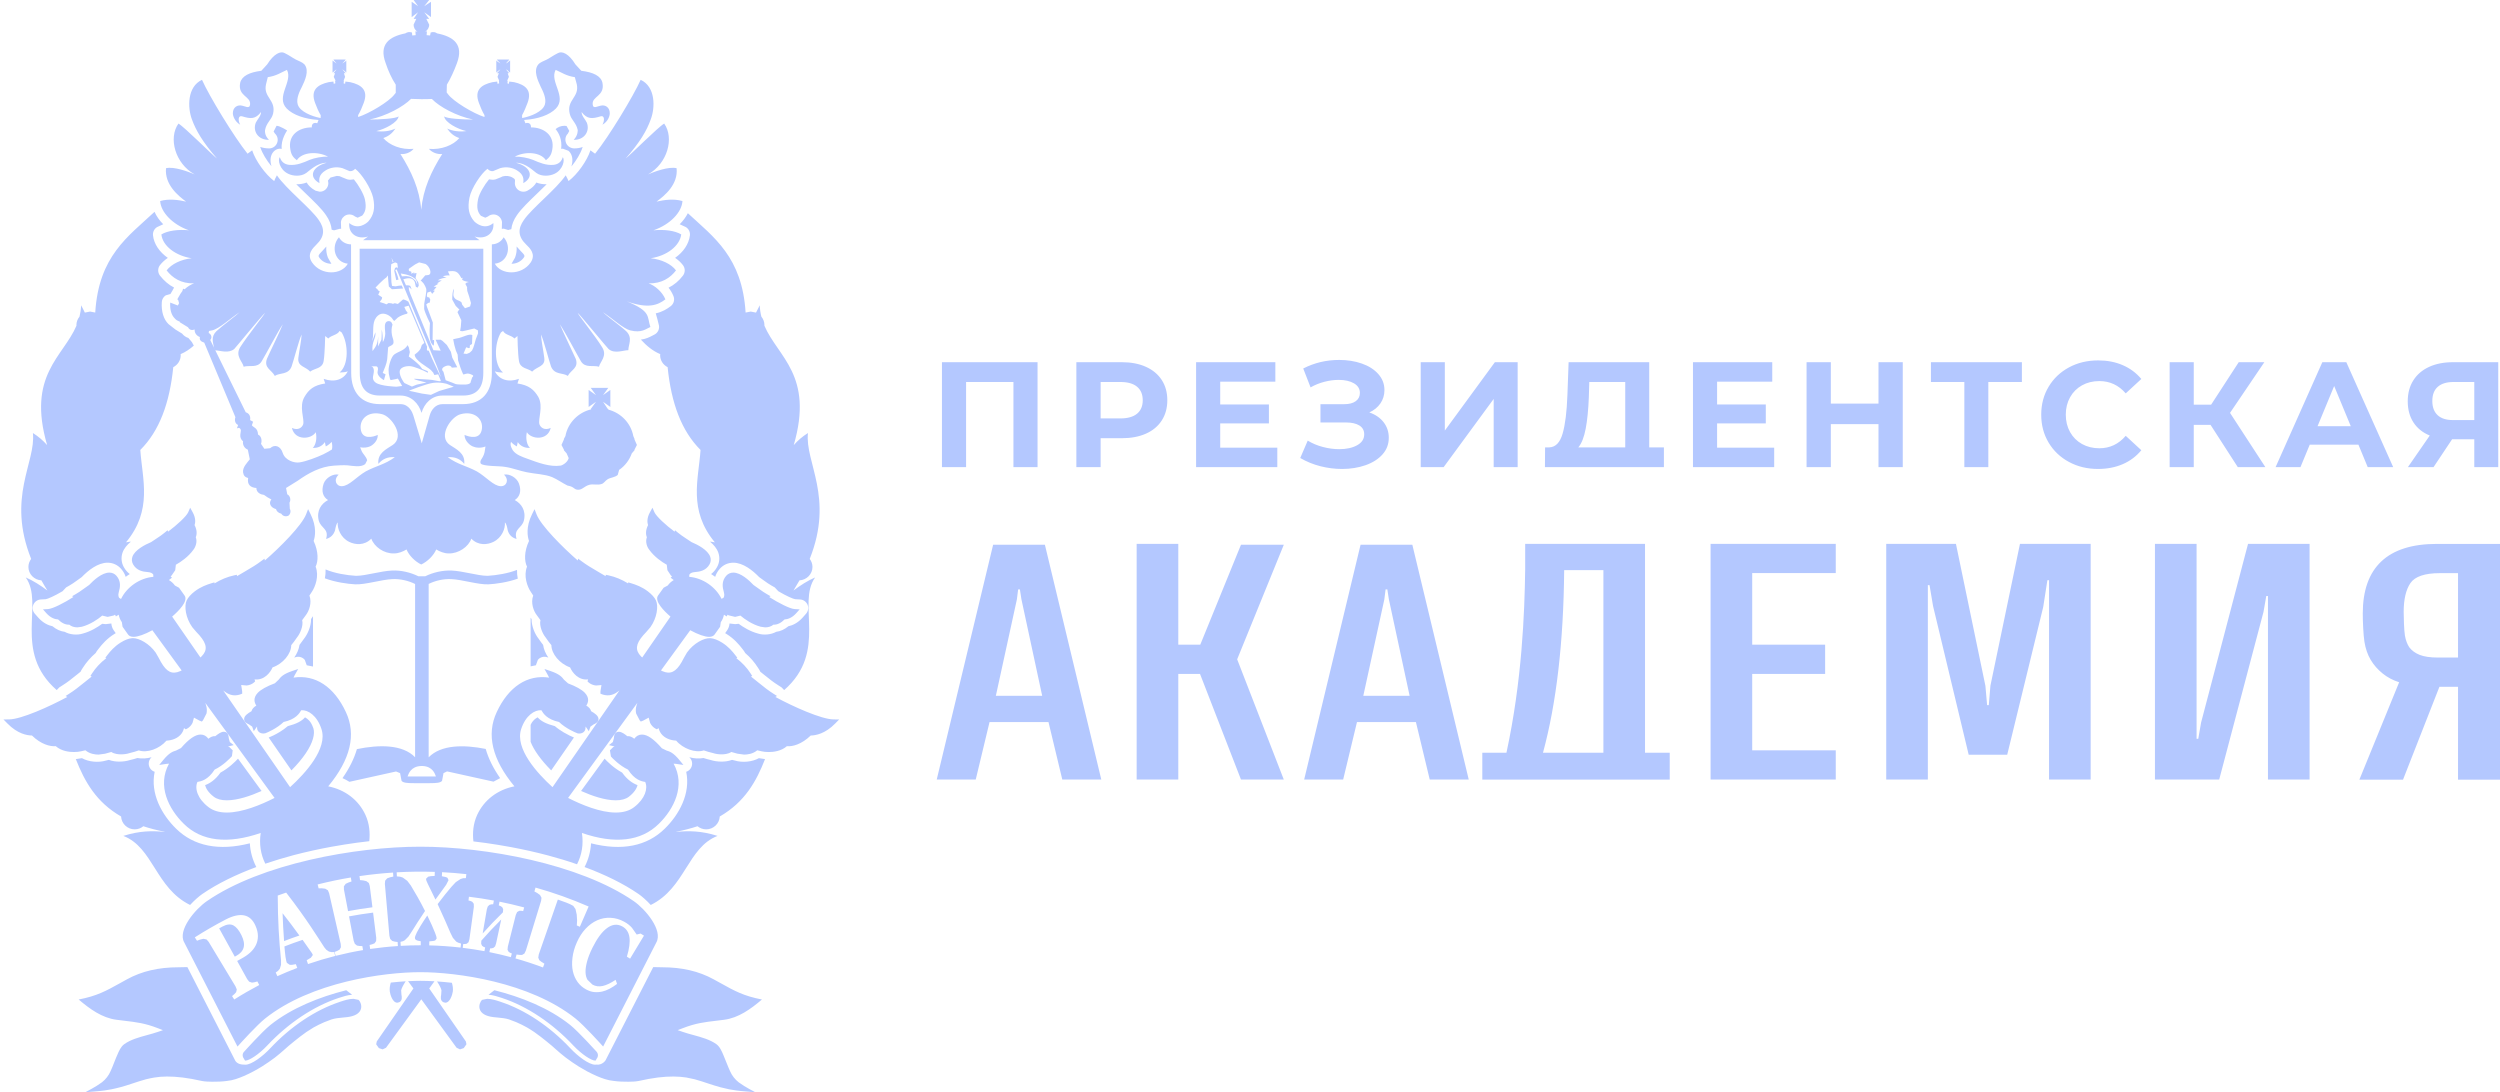 <svg width="206" height="90" viewBox="0 0 206 90" fill="none" xmlns="http://www.w3.org/2000/svg">
<path d="M202.541 47.227V54.182H200.875C200.25 54.182 199.747 54.108 199.378 53.961C199.015 53.816 198.727 53.606 198.524 53.336C198.356 53.087 198.233 52.759 198.166 52.372C198.094 51.958 198.063 50.877 198.063 50.419C198.063 49.385 198.25 48.588 198.619 48.047C198.99 47.503 199.807 47.227 201.049 47.227H202.541ZM200.793 44.818C196.744 44.818 194.692 46.747 194.692 50.554C194.692 51.172 194.739 52.324 194.828 52.877C194.919 53.447 195.094 53.951 195.347 54.376C195.597 54.797 195.932 55.176 196.341 55.505C196.728 55.816 197.182 56.055 197.69 56.217L194.413 64.242H198.01L201.008 56.592H202.541V64.242H206V44.818L200.793 44.818ZM105.787 44.884H102.258L98.903 53.12H97.091V44.812H93.66V64.236H97.091V55.531H98.881L102.257 64.236H105.785L101.942 54.327L105.787 44.884ZM185.239 44.812L181.371 59.532L181.137 60.878H180.998V44.812H177.568V64.236H182.861L182.914 64.036L186.513 50.419L186.741 49.111H186.88V64.236H190.31V44.812H185.239ZM140.952 44.812V64.236H151.267V61.826H144.382V55.531H150.391V53.12H144.382V47.221H151.267V44.812L140.952 44.812ZM132.12 46.978V62.024H127.142C128.249 57.958 128.836 52.898 128.888 46.978H132.12ZM135.55 62.024V44.812H125.675V46.897C125.625 50.56 125.411 56.112 124.131 62.024H122.142V64.237H137.585V62.024H135.55ZM166.445 44.812L164.015 56.48L164.011 56.496L164.01 56.512L163.877 58.103H163.737L163.6 56.535L163.599 56.52L163.596 56.504L161.213 45.026L161.169 44.812H155.425V64.236H158.855V48.217H158.994L159.283 49.935L162.22 62.19H165.394L168.362 50.014L168.704 47.81H168.841V64.236H172.271V44.812H166.445ZM114.068 49.397L114.172 48.569H114.317L114.44 49.369L116.153 57.335H112.335L114.068 49.397ZM116.425 45.09L116.376 44.884H112.111L107.463 64.236H110.677L110.726 64.03L111.814 59.501H116.672L117.761 64.03L117.81 64.236H121.024L116.425 45.09H116.425ZM83.79 49.397L83.895 48.569H84.04L84.163 49.369L85.876 57.335H82.058L83.79 49.397ZM86.148 45.09L86.099 44.884H81.834L81.785 45.09L77.186 64.236H80.4L81.537 59.501H86.396L87.533 64.236H90.747L86.148 45.09H86.148ZM85.494 29.845V38.494H83.507V31.476H79.605V38.494H77.617V29.845H85.494ZM93.693 34.089C94.006 33.83 94.162 33.461 94.162 32.983C94.162 32.497 94.006 32.125 93.693 31.865C93.38 31.605 92.923 31.476 92.323 31.476H90.692V34.478H92.323C92.923 34.478 93.38 34.348 93.693 34.089ZM94.428 30.228C94.991 30.483 95.426 30.845 95.73 31.315C96.035 31.785 96.187 32.341 96.187 32.983C96.187 33.617 96.035 34.172 95.73 34.645C95.425 35.119 94.991 35.481 94.428 35.732C93.864 35.983 93.199 36.109 92.434 36.109H90.692V38.494H88.692V29.845H92.434C93.199 29.845 93.864 29.972 94.428 30.228ZM105.25 36.888V38.494H98.558V29.845H105.089V31.451H100.546V33.329H104.559V34.886H100.546V36.888L105.25 36.888ZM114.011 34.793C114.294 35.16 114.436 35.587 114.436 36.072C114.436 36.599 114.264 37.056 113.918 37.444C113.572 37.831 113.105 38.128 112.517 38.334C111.928 38.539 111.284 38.643 110.584 38.643C109.992 38.643 109.401 38.568 108.812 38.42C108.224 38.272 107.666 38.045 107.139 37.74L107.757 36.307C108.135 36.538 108.553 36.713 109.01 36.832C109.467 36.952 109.913 37.012 110.349 37.012C110.942 37.012 111.434 36.905 111.825 36.69C112.216 36.475 112.411 36.175 112.411 35.788C112.411 35.467 112.277 35.224 112.01 35.059C111.742 34.895 111.378 34.812 110.917 34.812H108.806V33.304H110.769C111.173 33.304 111.487 33.222 111.714 33.057C111.94 32.892 112.054 32.666 112.054 32.378C112.054 32.04 111.891 31.777 111.566 31.586C111.241 31.397 110.823 31.303 110.313 31.303C109.934 31.303 109.543 31.354 109.14 31.457C108.736 31.56 108.353 31.715 107.991 31.92L107.386 30.364C108.3 29.894 109.288 29.659 110.35 29.659C111.025 29.659 111.646 29.758 112.214 29.956C112.782 30.154 113.235 30.442 113.572 30.821C113.91 31.2 114.078 31.64 114.078 32.142C114.078 32.555 113.967 32.921 113.745 33.242C113.523 33.564 113.218 33.811 112.831 33.984C113.334 34.157 113.726 34.427 114.011 34.793ZM117.066 29.845H119.054V35.479L123.178 29.845H125.055V38.494H123.079V32.872L118.955 38.494H117.066L117.066 29.845ZM130.661 35.325C130.53 36.021 130.328 36.534 130.056 36.863H133.92V31.476H130.957L130.92 32.736C130.879 33.766 130.793 34.629 130.661 35.325ZM137.106 36.863V38.494H127.303L127.315 36.863H127.661C128.179 36.846 128.546 36.468 128.76 35.726C128.974 34.985 129.105 33.926 129.155 32.55L129.253 29.845H135.896V36.863L137.106 36.863ZM146.193 36.888V38.494H139.501V29.845H146.033V31.451H141.489V33.329H145.502V34.886H141.489V36.888L146.193 36.888ZM156.788 29.845V38.494H154.788V34.948H150.861V38.494H148.861V29.845H150.861V33.255H154.788V29.845H156.788ZM166.604 31.476H163.838V38.494H161.862V31.476H159.109V29.845H166.604V31.476ZM170.487 38.067C169.775 37.685 169.215 37.154 168.808 36.474C168.4 35.794 168.197 35.026 168.197 34.17C168.197 33.313 168.4 32.545 168.808 31.865C169.215 31.185 169.775 30.654 170.487 30.271C171.199 29.888 172 29.697 172.889 29.697C173.638 29.697 174.315 29.828 174.92 30.092C175.525 30.355 176.033 30.734 176.445 31.228L175.16 32.414C174.576 31.739 173.852 31.401 172.987 31.401C172.452 31.401 171.975 31.519 171.555 31.753C171.135 31.988 170.808 32.316 170.574 32.736C170.339 33.157 170.221 33.633 170.221 34.17C170.221 34.705 170.339 35.183 170.574 35.603C170.808 36.023 171.135 36.35 171.555 36.585C171.975 36.82 172.452 36.937 172.987 36.937C173.851 36.937 174.576 36.595 175.16 35.912L176.445 37.098C176.033 37.601 175.523 37.983 174.914 38.247C174.304 38.51 173.625 38.642 172.876 38.642C171.996 38.642 171.199 38.451 170.487 38.067ZM182.149 35.009H180.766V38.494H178.778V29.845H180.766V33.342H182.199L184.471 29.845H186.582L183.754 34.021L186.668 38.494H184.396L182.149 35.009ZM193.706 35.121L192.335 31.809L190.965 35.121H193.706ZM194.335 36.641H190.323L189.557 38.494H187.508L191.36 29.845H193.336L197.2 38.494H195.101L194.335 36.641ZM200.874 31.871C200.573 32.135 200.423 32.526 200.423 33.045C200.423 33.547 200.567 33.935 200.855 34.206C201.143 34.478 201.567 34.614 202.127 34.614H203.881V31.476H202.176C201.608 31.476 201.174 31.608 200.874 31.871ZM205.856 29.845V38.494H203.881V36.196H202.053L200.522 38.494H198.41L200.213 35.887C199.629 35.648 199.18 35.288 198.867 34.806C198.555 34.324 198.398 33.745 198.398 33.07C198.398 32.403 198.55 31.828 198.855 31.346C199.159 30.864 199.591 30.493 200.151 30.234C200.711 29.975 201.369 29.845 202.127 29.845H205.856ZM26.566 20.67C26.189 21.052 26.22 21.096 26.311 21.229C26.531 21.547 26.902 21.735 27.307 21.735L27.02 21.231C26.904 20.936 26.863 20.622 26.889 20.313L26.566 20.67ZM42.149 21.735C42.559 21.735 42.936 21.545 43.159 21.227C43.243 21.1 43.278 21.048 42.908 20.685L42.568 20.31C42.594 20.62 42.553 20.934 42.439 21.229L42.149 21.735ZM56.509 18.709C56.751 18.853 56.884 19.128 56.847 19.405C56.756 20.123 56.304 20.773 55.629 21.246C55.888 21.423 56.108 21.628 56.278 21.852C56.47 22.106 56.468 22.455 56.278 22.708C55.945 23.144 55.544 23.48 55.088 23.707C55.254 23.916 55.395 24.15 55.496 24.405C55.613 24.699 55.52 25.035 55.269 25.225C54.975 25.452 54.584 25.703 54.035 25.82L54.175 26.324L54.273 26.715C54.393 27.066 54.218 27.452 53.874 27.596L53.726 27.672C53.523 27.781 53.227 27.93 52.808 27.984C53.277 28.495 53.795 28.929 54.406 29.18L54.395 29.269C54.395 29.701 54.648 30.07 55.012 30.255C55.313 33.233 56.158 35.514 57.725 37.076C57.56 39.504 56.688 42.01 58.905 44.689L58.571 44.632L58.51 44.639C58.815 44.892 59.068 45.189 59.19 45.54C59.33 45.941 59.291 46.366 59.079 46.739C58.942 46.984 58.772 47.165 58.593 47.302L58.774 47.42L58.931 47.533C58.998 47.313 59.116 47.091 59.303 46.877C59.591 46.547 59.988 46.366 60.424 46.366C61.233 46.366 62.02 47.001 62.554 47.553L62.924 47.819C63.205 48.02 63.343 48.12 63.556 48.242L63.842 48.404L64.132 48.716C64.803 49.115 65.361 49.355 65.525 49.374L65.93 49.397C66.2 49.411 66.438 49.582 66.543 49.83C66.645 50.081 66.597 50.369 66.418 50.572L66.146 50.88C65.727 51.351 65.289 51.534 64.964 51.602C64.65 51.863 64.304 52.023 63.957 52.062C63.528 52.306 62.907 52.352 62.455 52.202C61.812 52.033 61.237 51.673 60.866 51.401L60.574 51.429L60.112 51.375C60.099 51.582 60.029 51.778 59.912 51.944L59.753 52.171L59.87 52.243C60.485 52.627 60.888 53.1 61.172 53.469L61.313 53.654L61.403 53.807C61.821 54.167 62.166 54.564 62.449 55.009L62.58 55.21L62.647 55.347L62.922 55.569C63.458 56.002 63.713 56.204 64.134 56.47L64.404 56.643L64.615 56.863C68.258 53.674 65.622 49.747 67.166 47.581C66.56 47.841 65.937 48.242 65.383 48.659C65.559 48.375 65.725 48.096 65.878 47.821C66.47 47.791 66.948 47.306 66.948 46.715C66.948 46.467 66.861 46.24 66.721 46.054C68.752 40.957 66.314 38.105 66.575 35.682C66.122 35.964 65.734 36.3 65.404 36.677C67.081 30.907 64.086 29.419 62.985 26.832L62.989 26.785C62.989 26.52 62.891 26.283 62.737 26.091C62.662 25.798 62.615 25.491 62.603 25.157C62.49 25.362 62.39 25.563 62.296 25.759L61.86 25.672L61.438 25.755C61.156 21.183 58.826 19.558 56.679 17.568C56.518 17.887 56.289 18.197 56.006 18.478L56.509 18.709L56.509 18.709ZM44.274 15.934C44.534 15.686 44.797 15.431 45.044 15.184C44.739 15.188 44.453 15.143 44.194 15.04C44.063 15.27 43.841 15.505 43.472 15.707C43.245 15.836 42.967 15.826 42.747 15.684C42.529 15.542 42.407 15.291 42.428 15.03C42.45 14.778 42.452 14.765 42.239 14.637C42.01 14.495 41.689 14.458 41.417 14.536L41.26 14.61L40.848 14.776L40.706 14.805L40.619 14.811H40.58L40.46 14.798L40.296 14.778C39.919 15.226 39.479 15.969 39.392 16.417C39.246 17.162 39.368 17.481 39.627 17.782L39.989 17.939L40.207 17.839C40.406 17.673 40.68 17.625 40.924 17.721C41.166 17.82 41.334 18.04 41.365 18.299L41.349 18.86L41.43 18.847L41.513 18.842L41.87 18.952L42.132 18.884C42.173 18.502 42.326 18.111 42.603 17.717C42.951 17.206 43.594 16.586 44.274 15.934ZM47.086 13.716C47.485 13.234 47.84 12.643 47.991 12.172L48.015 12.111C47.801 12.189 47.568 12.229 47.322 12.229C47.036 12.229 46.757 12.056 46.648 11.792C46.539 11.526 46.581 11.221 46.785 11.02L46.908 10.789L46.683 10.381L46.511 10.365C46.229 10.365 45.974 10.47 45.779 10.64L45.794 10.656C46.053 10.97 46.33 11.498 46.24 12.265L46.38 12.252L46.842 12.425C47.099 12.647 47.208 13.003 47.15 13.428L47.086 13.716ZM62.538 62.471C61.985 62.783 61.178 62.858 60.557 62.67L60.319 62.613C60.014 62.729 59.696 62.757 59.452 62.757C59.144 62.757 58.829 62.711 58.576 62.629C58.344 62.574 58.146 62.52 57.965 62.46C57.606 62.53 57.196 62.506 56.797 62.395C56.941 62.524 57.032 62.711 57.032 62.921C57.032 63.237 56.828 63.505 56.544 63.595C56.919 65.386 55.958 67.133 54.772 68.287C53.316 69.72 51.247 70.139 48.702 69.489C48.662 70.169 48.486 70.828 48.174 71.432L48.166 71.443C49.82 72.058 51.35 72.793 52.616 73.666C52.88 73.847 53.253 74.168 53.623 74.569C56.47 73.173 56.658 69.827 59.127 68.878C57.789 68.455 56.754 68.448 55.722 68.549L55.729 68.536C56.367 68.411 56.947 68.256 57.475 68.082C57.671 68.239 57.915 68.339 58.188 68.339C58.789 68.339 59.28 67.866 59.308 67.279C61.379 66.088 62.321 64.38 63.04 62.55L62.567 62.478L62.538 62.471ZM28.532 17.721C28.777 17.627 29.051 17.671 29.25 17.839L29.472 17.939L29.847 17.763C30.088 17.484 30.22 17.152 30.067 16.425C29.962 15.959 29.526 15.221 29.158 14.778L28.877 14.811L28.787 14.807L28.75 14.805L28.607 14.776L28.203 14.613L27.981 14.517L27.75 14.495L27.229 14.632L27.024 14.878L27.056 15.09C27.056 15.483 26.741 15.804 26.344 15.797L26 15.712C25.625 15.507 25.4 15.27 25.269 15.038C25.008 15.143 24.715 15.188 24.413 15.184C24.659 15.431 24.923 15.684 25.182 15.934C25.862 16.586 26.505 17.204 26.86 17.725C27.146 18.131 27.296 18.535 27.329 18.927L27.525 18.98L28.024 18.847L28.109 18.86L28.092 18.301C28.12 18.042 28.291 17.82 28.532 17.721ZM23.216 12.265C23.122 11.5 23.66 10.752 23.66 10.752C23.66 10.752 23.07 10.368 22.786 10.365V10.368L22.547 10.841L22.656 11.005C22.867 11.199 22.939 11.502 22.837 11.77C22.736 12.041 22.482 12.222 22.194 12.229H22.191C21.917 12.229 21.664 12.187 21.439 12.106L21.464 12.172C21.61 12.626 21.967 13.215 22.366 13.696L22.307 13.424C22.248 13.003 22.357 12.647 22.617 12.423C22.782 12.281 23.002 12.222 23.216 12.265ZM2.567 46.054C2.428 46.24 2.341 46.467 2.341 46.715C2.341 47.306 2.818 47.791 3.411 47.821C3.561 48.096 3.729 48.375 3.906 48.659C3.352 48.242 2.726 47.841 2.121 47.581C3.666 49.747 1.031 53.674 4.673 56.863L4.884 56.643L5.155 56.47C5.575 56.204 5.83 56.002 6.364 55.57L6.641 55.347L6.709 55.21L6.837 55.009C7.123 54.564 7.467 54.167 7.886 53.807L7.975 53.654L8.117 53.469C8.398 53.1 8.801 52.627 9.418 52.243L9.536 52.171L9.375 51.944C9.257 51.778 9.189 51.582 9.174 51.375L8.714 51.429L8.422 51.401C8.051 51.673 7.474 52.033 6.833 52.202C6.382 52.352 5.758 52.306 5.331 52.062C4.985 52.023 4.636 51.863 4.324 51.602C3.999 51.534 3.559 51.351 3.143 50.88L2.87 50.572C2.689 50.369 2.641 50.081 2.746 49.83C2.848 49.582 3.088 49.411 3.358 49.397L3.764 49.375C3.927 49.355 4.483 49.115 5.155 48.716L5.447 48.404L5.73 48.242C5.946 48.12 6.081 48.02 6.364 47.819L6.735 47.553C7.269 47.001 8.056 46.366 8.865 46.366C9.298 46.366 9.695 46.548 9.983 46.877C10.17 47.091 10.288 47.313 10.357 47.533L10.512 47.42L10.693 47.302C10.514 47.165 10.345 46.984 10.207 46.74C9.998 46.366 9.959 45.941 10.096 45.54C10.218 45.189 10.473 44.892 10.778 44.639L10.715 44.632L10.381 44.689C12.598 42.01 11.726 39.504 11.561 37.076C13.128 35.514 13.976 33.233 14.277 30.255C14.638 30.07 14.891 29.701 14.891 29.269L14.883 29.18C15.279 29.016 15.637 28.77 15.97 28.48L15.815 28.192L15.523 27.849C15.318 27.786 15.137 27.659 15.002 27.487L14.457 27.153L14.337 27.06L13.884 26.706C13.488 26.322 13.28 25.677 13.333 24.887C13.348 24.662 13.468 24.457 13.657 24.337L14.043 24.226L14.231 23.907L14.342 23.694C13.906 23.471 13.52 23.142 13.184 22.714C12.986 22.459 12.984 22.101 13.182 21.846C13.357 21.623 13.575 21.423 13.828 21.25C13.139 20.766 12.681 20.105 12.607 19.39C12.579 19.115 12.711 18.849 12.949 18.709L13.45 18.478C13.134 18.163 12.895 17.815 12.733 17.455C10.551 19.497 8.136 21.093 7.848 25.755L7.426 25.672L6.99 25.759C6.896 25.563 6.798 25.362 6.684 25.157C6.671 25.491 6.623 25.799 6.552 26.091C6.395 26.283 6.296 26.521 6.296 26.785L6.303 26.832C5.2 29.419 2.207 30.907 3.884 36.677C3.552 36.3 3.164 35.964 2.711 35.682C2.972 38.105 0.535 40.957 2.567 46.054H2.567ZM9.978 67.279C10.007 67.866 10.497 68.339 11.099 68.339C11.371 68.339 11.618 68.239 11.811 68.082C12.341 68.256 12.919 68.411 13.56 68.535L13.564 68.549C12.535 68.448 11.498 68.454 10.162 68.878C12.629 69.827 12.816 73.173 15.663 74.569C16.034 74.168 16.409 73.847 16.67 73.666C17.939 72.793 19.469 72.058 21.123 71.443L21.115 71.432C20.803 70.828 20.624 70.169 20.587 69.489C18.041 70.139 15.973 69.72 14.515 68.287C13.331 67.133 12.367 65.385 12.745 63.595C12.461 63.505 12.254 63.237 12.254 62.921C12.254 62.711 12.345 62.524 12.492 62.395C12.093 62.506 11.681 62.53 11.321 62.46C11.143 62.52 10.942 62.574 10.713 62.628C10.458 62.711 10.142 62.757 9.835 62.757C9.593 62.757 9.274 62.729 8.967 62.613L8.732 62.67C8.108 62.858 7.302 62.783 6.75 62.471L6.72 62.478L6.247 62.55C6.968 64.38 7.908 66.088 9.978 67.279ZM17.2 27.393L17.221 27.271L17.483 27.223C18.063 27.09 18.965 26.248 19.744 25.724C19.471 26.003 18.335 26.822 17.828 27.295C17.361 27.758 17.557 28.22 17.631 28.634L17.743 28.865C18.174 28.89 18.817 29.147 19.299 28.759C19.447 28.61 21.557 26.03 21.843 25.775C21.732 26.003 20.398 27.659 19.792 28.61C19.349 29.33 20.003 29.806 20.077 30.218C20.559 30.072 21.213 30.351 21.557 29.779C21.893 29.234 22.917 27.271 23.301 26.724C23.151 27.149 22.065 29.378 21.991 29.574C21.732 30.329 22.385 30.473 22.645 30.975C23.042 30.694 23.756 30.914 24.029 30.194C24.201 29.707 24.633 28.012 24.855 27.563C24.831 28.063 24.683 28.733 24.585 29.474C24.485 30.218 25.189 30.194 25.559 30.621C25.919 30.329 26.573 30.403 26.671 29.731C26.769 29.131 26.795 27.688 26.795 27.688L27.052 27.893C27.301 27.613 27.807 27.613 27.979 27.271L28.153 27.393C28.709 28.307 28.757 30.072 27.979 30.694C28.203 30.694 28.486 30.669 28.659 30.595C28.312 31.289 27.547 31.535 26.671 31.217L26.795 31.599C25.845 31.74 25.437 32.107 25.09 32.702C24.609 33.508 25.114 34.544 24.979 34.971C24.881 35.237 24.559 35.495 24.053 35.261C24.301 36.334 25.66 36.212 26.017 35.614C26.141 36.114 26.017 36.688 25.768 36.906C26.191 36.932 26.547 36.76 26.769 36.43L26.845 36.786C27.078 36.663 27.227 36.528 27.325 36.406C27.362 36.528 27.412 36.806 27.351 37.037C27.17 37.161 26.965 37.266 26.647 37.431C26.141 37.673 25.215 38.027 24.683 38.101C24.252 38.173 23.497 37.931 23.301 37.333C23.129 36.76 22.645 36.576 22.261 36.932L21.782 36.98L21.509 36.576C21.607 36.286 21.533 35.931 21.263 35.808C21.239 35.237 20.879 35.237 20.755 35.043L20.855 34.75L20.607 34.615C20.657 34.373 20.583 34.07 20.249 33.972L17.322 28.012C17.509 27.818 17.409 27.537 17.2 27.443V27.393L17.2 27.393ZM13.198 16.565C13.248 17.479 14.211 18.5 15.569 18.977C14.704 18.89 13.828 18.999 13.298 19.316C13.396 20.267 14.482 21.083 15.792 21.279C14.913 21.377 14.135 21.754 13.73 22.28C14.211 22.898 14.913 23.375 15.99 23.351C15.742 23.434 15.458 23.604 15.212 23.835L15.09 23.788L15.038 23.934V23.968L14.865 24.215L14.606 24.666L14.68 24.714V24.71L14.754 24.981L14.656 25.174L14.026 24.933C13.989 25.495 14.116 25.963 14.41 26.248C14.63 26.506 14.889 26.468 14.815 26.551L15.495 26.968C15.617 27.223 15.866 27.223 16.038 27.149V27.197C16.038 27.465 16.225 27.688 16.472 27.768C16.422 27.991 16.52 28.137 16.829 28.233L19.397 34.374C19.299 34.663 19.397 34.921 19.619 35.017L19.521 35.309C19.619 35.238 19.767 35.213 19.842 35.421C19.892 35.567 19.619 36.042 20.027 36.358C19.979 36.638 20.127 36.932 20.421 37.054L20.583 37.846C20.397 38.101 19.979 38.492 20.027 38.915C20.077 39.22 20.199 39.318 20.447 39.39C20.349 39.943 20.657 40.182 21.125 40.209C21.125 40.61 21.509 40.756 21.755 40.78C21.991 40.95 22.089 41.022 22.361 41.155C22.113 41.45 22.287 41.827 22.743 41.949C22.793 42.12 22.917 42.265 23.177 42.327C23.325 42.571 23.597 42.571 23.756 42.499C23.854 42.448 24.029 42.17 23.881 41.925L23.854 41.426C24.005 41.155 23.881 40.828 23.669 40.732L23.571 40.209C23.928 39.988 24.375 39.707 24.535 39.611C25.411 38.987 26.398 38.44 27.523 38.368C27.806 38.344 28.338 38.319 28.634 38.344C29.09 38.392 29.722 38.527 30.091 38.245L30.252 37.931C30.202 37.65 29.895 37.405 29.794 37.151L29.677 36.858C29.995 36.917 30.289 36.869 30.474 36.786C30.67 36.712 31.152 36.358 31.128 35.835C30.744 36.018 29.82 36.26 29.722 35.335C29.622 34.522 30.35 33.826 31.488 34.129C32.266 34.323 33.399 35.957 32.364 36.664C31.856 37.006 31.078 37.333 31.178 38.223C31.512 37.82 31.956 37.624 32.536 37.673C31.684 38.293 31.03 38.367 30.14 38.843C29.362 39.294 28.78 40.036 28.177 40.062C27.708 40.086 27.449 39.537 27.907 39.111C27.449 39.013 26.845 39.368 26.671 39.844C26.448 40.49 26.623 40.95 27.03 41.205C26.474 41.498 26.067 42.074 26.263 42.889C26.448 43.557 27.128 43.557 26.869 44.41C27.25 44.313 27.499 44.056 27.61 43.69C27.658 43.434 27.708 43.168 27.83 43.046C27.782 43.557 28.078 44.313 28.78 44.654C29.264 44.887 30.016 44.981 30.596 44.386C30.834 45.055 31.636 45.627 32.464 45.603C32.843 45.603 33.216 45.446 33.499 45.274C33.698 45.773 34.204 46.273 34.709 46.514C35.23 46.273 35.734 45.773 35.945 45.274C36.215 45.445 36.599 45.603 36.97 45.603C37.772 45.627 38.613 45.055 38.836 44.386C39.416 44.981 40.167 44.887 40.651 44.654C41.353 44.313 41.65 43.557 41.602 43.046C41.737 43.168 41.787 43.434 41.835 43.69C41.933 44.056 42.182 44.313 42.565 44.41C42.306 43.557 42.997 43.557 43.169 42.889C43.365 42.074 42.96 41.498 42.417 41.205C42.809 40.95 42.997 40.49 42.761 39.844C42.589 39.368 41.983 39.013 41.527 39.111C41.983 39.537 41.737 40.086 41.255 40.062C40.651 40.036 40.069 39.294 39.291 38.843C38.402 38.367 37.748 38.293 36.895 37.673C37.477 37.624 37.933 37.82 38.253 38.223C38.352 37.333 37.576 37.006 37.07 36.664C36.043 35.957 37.168 34.323 37.957 34.129C39.082 33.826 39.823 34.522 39.71 35.335C39.588 36.26 38.685 36.018 38.277 35.835C38.277 36.358 38.761 36.712 38.958 36.786C39.188 36.895 39.616 36.949 40.002 36.79L39.971 37.006C39.897 37.796 39.465 37.87 39.611 38.197C39.823 38.439 41.205 38.391 41.576 38.466C42.23 38.553 42.785 38.795 43.415 38.915C44.119 39.061 44.873 39.061 45.503 39.318C45.909 39.489 46.367 39.818 46.761 40.01C47.367 40.113 47.269 40.355 47.65 40.355C47.997 40.355 48.134 40.062 48.579 39.943C48.886 39.868 49.233 39.988 49.54 39.89C49.765 39.844 49.863 39.611 50.072 39.489C50.318 39.342 50.665 39.342 50.9 39.137L51.029 38.675L51.035 38.708C51.504 38.381 51.864 37.905 52.06 37.357L52.282 37.102V37.054L52.481 36.664L52.282 36.212V36.164L52.184 35.931C51.988 34.875 51.17 34.02 50.122 33.752V33.704H50.096L50.033 33.627L49.691 33.106L50.294 33.534V32.131L49.691 32.559L50.122 31.961H48.677L49.109 32.559L48.503 32.131V33.534L49.109 33.106L48.677 33.704L48.725 33.728C47.65 33.972 46.787 34.847 46.591 35.931L46.467 36.164V36.212L46.266 36.664L46.467 37.054V37.102L46.689 37.357L46.861 37.748C46.761 38.132 46.29 38.367 46.183 38.367C45.305 38.492 44.331 38.123 43.441 37.795C43.044 37.65 42.515 37.477 42.253 37.102C42.094 36.823 42.024 36.651 42.105 36.406C42.206 36.528 42.367 36.663 42.589 36.786L42.663 36.43C42.885 36.76 43.243 36.932 43.674 36.906C43.415 36.688 43.293 36.114 43.415 35.614C43.775 36.212 45.131 36.334 45.379 35.261C44.873 35.495 44.553 35.237 44.453 34.971C44.307 34.544 44.8 33.508 44.355 32.702C43.997 32.107 43.59 31.74 42.639 31.599L42.761 31.217C41.885 31.535 41.131 31.289 40.773 30.595C40.946 30.669 41.205 30.694 41.451 30.694C40.675 30.072 40.723 28.307 41.279 27.393L41.451 27.271C41.623 27.614 42.131 27.614 42.391 27.893L42.639 27.688C42.639 27.688 42.663 29.132 42.761 29.731C42.859 30.403 43.513 30.329 43.847 30.622C44.243 30.194 44.961 30.218 44.847 29.474C44.749 28.733 44.601 28.063 44.577 27.563C44.799 28.012 45.231 29.707 45.403 30.194C45.689 30.914 46.392 30.694 46.787 30.975C47.047 30.473 47.703 30.329 47.443 29.574C47.367 29.379 46.292 27.149 46.133 26.724C46.515 27.271 47.552 29.234 47.875 29.779C48.23 30.351 48.886 30.072 49.357 30.218C49.442 29.806 50.072 29.33 49.614 28.61C49.034 27.659 47.677 26.004 47.602 25.775C47.875 26.03 49.985 28.61 50.146 28.759C50.639 29.184 51.356 28.855 51.776 28.855C51.776 28.381 52.16 27.844 51.602 27.295C51.097 26.822 49.935 26.004 49.691 25.725C50.467 26.248 51.382 27.09 51.925 27.223C52.888 27.465 53.233 27.09 53.592 26.944C53.296 26.078 53.69 25.675 51.652 24.834C53.418 25.456 54.196 25.149 54.828 24.667C54.58 24.045 53.947 23.519 53.444 23.351C54.519 23.375 55.234 22.898 55.702 22.28C55.308 21.754 54.519 21.377 53.616 21.279C54.948 21.083 56.012 20.267 56.134 19.316C55.604 19 54.728 18.89 53.839 18.978C55.234 18.5 56.184 17.479 56.234 16.565C55.506 16.358 54.75 16.467 54.098 16.613C54.778 16.114 55.89 15.2 55.752 13.86C55.099 13.701 53.9 14.153 53.394 14.371C54.998 13.48 55.578 11.376 54.728 10.182C54.222 10.475 51.925 12.789 51.554 13.058C52.74 11.716 53.296 10.754 53.616 9.851C54 8.865 54.022 7.146 52.79 6.577C52.208 7.892 50.17 11.267 49.034 12.665L48.651 12.388C48.378 13.241 47.578 14.371 46.848 14.92C46.811 14.848 46.737 14.65 46.615 14.445C45.834 15.592 43.825 17.161 43.169 18.125C42.663 18.842 42.663 19.488 43.365 20.158C43.65 20.437 44.193 20.939 43.725 21.632C42.96 22.727 41.279 22.666 40.773 21.728C41.861 21.61 42.182 20.317 41.501 19.55C41.309 19.907 40.941 20.125 40.529 20.134V30.731C40.529 32.364 39.664 33.3 38.155 33.3H36.464C35.882 33.3 35.54 33.774 35.413 34.215L34.753 36.529L34.057 34.225C33.992 34.01 33.722 33.3 32.994 33.3H31.302C29.801 33.3 28.939 32.364 28.939 30.731L28.926 20.136C28.506 20.134 28.124 19.914 27.93 19.55C27.25 20.317 27.573 21.61 28.659 21.728C28.153 22.666 26.474 22.727 25.72 21.632C25.238 20.939 25.794 20.437 26.067 20.158C26.768 19.488 26.768 18.843 26.263 18.125C25.609 17.161 23.597 15.592 22.817 14.445C22.695 14.65 22.62 14.848 22.594 14.921C21.866 14.371 21.051 13.241 20.779 12.388L20.397 12.665C19.275 11.267 17.224 7.892 16.644 6.577C15.421 7.146 15.445 8.865 15.818 9.851C16.149 10.754 16.705 11.716 17.877 13.058C17.509 12.789 15.212 10.475 14.704 10.182C13.854 11.376 14.433 13.481 16.038 14.371C15.545 14.153 14.333 13.701 13.679 13.86C13.555 15.2 14.656 16.114 15.334 16.613C14.68 16.467 13.925 16.358 13.197 16.565L13.198 16.565ZM33.87 8.147C34.394 8.178 35.074 8.182 35.586 8.154C36.212 8.804 37.6 9.561 38.984 9.851C38.18 9.851 36.774 9.779 36.599 9.585C36.65 10.084 37.724 10.647 38.426 10.802C37.848 10.878 37.304 10.802 36.846 10.595C37.094 10.948 37.378 11.219 37.848 11.376C37.354 11.973 36.34 12.361 35.34 12.265C35.586 12.558 36.044 12.739 36.44 12.689C35.534 14.12 34.862 15.581 34.71 17.283C34.568 15.579 33.897 14.118 32.994 12.689C33.4 12.739 33.846 12.558 34.08 12.265C33.068 12.361 32.092 11.973 31.584 11.376C32.055 11.219 32.34 10.948 32.584 10.595C32.142 10.802 31.584 10.878 31.006 10.802C31.708 10.647 32.796 10.084 32.844 9.585C32.661 9.779 31.253 9.851 30.448 9.851C31.832 9.561 33.24 8.791 33.87 8.147ZM19.792 10.278C19.595 9.925 19.619 9.486 19.953 9.585C20.657 9.805 21.051 9.829 21.509 9.229C21.509 9.561 21.213 9.829 21.078 10.108C20.805 10.802 21.263 11.546 22.165 11.522C21.756 11.145 21.843 10.704 21.843 10.704C21.965 10.084 22.361 9.903 22.499 9.38C22.769 8.222 21.681 8.038 21.917 6.954L22.065 6.358C22.769 6.258 23.15 5.979 23.645 5.758C24.153 6.723 22.695 7.966 23.621 8.939C24.153 9.486 25.141 9.805 26.165 9.877L26.245 9.888L26.141 10.157C25.868 10.06 25.659 10.207 25.696 10.496C24.632 10.496 23.695 11.12 23.929 12.338C24.005 12.789 24.177 12.983 24.46 13.202C24.905 12.508 26.191 12.457 27.03 12.909C26.573 12.887 25.919 13.007 25.511 13.175C25.04 13.384 24.436 13.653 23.806 13.581C23.373 13.528 23.15 13.262 23.065 12.957C22.867 13.129 23.017 13.98 23.756 14.322C24.127 14.505 24.783 14.578 25.238 14.251C25.411 14.152 26.091 13.411 26.919 13.411C25.72 13.725 25.387 14.578 26.324 15.09C26.289 14.796 26.239 14.395 26.845 14.033C27.179 13.823 27.708 13.701 28.227 13.86L28.807 14.102C29.066 14.126 29.191 13.98 29.264 13.908C29.794 14.299 30.573 15.516 30.745 16.282C30.93 17.161 30.797 17.732 30.35 18.245C30.202 18.406 29.487 18.978 28.781 18.38C28.685 19.244 29.437 19.768 30.326 19.488L29.919 19.791H39.514L39.106 19.488C39.995 19.768 40.75 19.244 40.652 18.38C39.948 18.978 39.241 18.406 39.082 18.245C38.637 17.732 38.513 17.161 38.685 16.282C38.836 15.516 39.638 14.299 40.168 13.908C40.242 13.98 40.366 14.126 40.625 14.102L41.205 13.86C41.737 13.701 42.254 13.823 42.59 14.033C43.196 14.395 43.145 14.796 43.119 15.09C44.045 14.578 43.725 13.725 42.515 13.411C43.342 13.411 44.022 14.152 44.194 14.251C44.649 14.578 45.305 14.505 45.689 14.322C46.417 13.98 46.565 13.129 46.367 12.957C46.293 13.262 46.06 13.528 45.639 13.581C45.009 13.653 44.403 13.384 43.921 13.175C43.514 13.007 42.86 12.887 42.417 12.909C43.243 12.457 44.527 12.508 44.985 13.202C45.255 12.983 45.43 12.789 45.504 12.338C45.737 11.12 44.774 10.496 43.751 10.496C43.775 10.207 43.564 10.06 43.293 10.157L43.191 9.888L43.267 9.877C44.307 9.805 45.281 9.486 45.811 8.939C46.738 7.966 45.255 6.723 45.787 5.758C46.293 5.979 46.663 6.258 47.367 6.358L47.529 6.954C47.751 8.038 46.663 8.222 46.947 9.38C47.071 9.903 47.468 10.084 47.603 10.704C47.603 10.704 47.651 11.144 47.269 11.522C48.158 11.546 48.627 10.802 48.355 10.108C48.231 9.829 47.923 9.561 47.923 9.229C48.379 9.829 48.788 9.805 49.492 9.585C49.813 9.486 49.839 9.925 49.641 10.278C50.123 9.999 50.245 9.537 50.245 9.329C50.245 8.84 49.863 8.609 49.492 8.708C49.281 8.732 48.863 9.011 48.839 8.609C48.751 7.916 49.863 7.94 49.641 6.819C49.517 6.258 48.886 5.955 47.899 5.833L47.417 5.309C46.873 4.421 46.319 4.188 45.985 4.371C45.589 4.565 45.379 4.738 45.059 4.906C44.8 5.041 44.527 5.115 44.355 5.309C43.921 5.833 44.331 6.651 44.553 7.146C44.699 7.44 45.059 8.112 44.898 8.609C44.725 9.205 43.725 9.585 43.119 9.707L43.021 9.72V9.486C43.195 9.181 43.341 8.817 43.466 8.487C43.873 7.417 43.267 6.978 42.367 6.771L41.983 6.723H41.959L41.933 6.906L41.811 6.867L41.835 6.651H41.787L41.933 6.334L41.835 6.029H41.959L41.911 5.978L41.761 5.808L41.713 5.71L41.811 5.782L41.959 5.93L42.034 5.978V4.98L41.959 5.041L41.811 5.162L41.713 5.235L41.761 5.139L41.911 4.98L41.959 4.906H40.946L40.996 4.98L41.155 5.139L41.231 5.235L41.131 5.162L40.946 5.041L40.895 4.98V5.978L40.946 5.93L41.131 5.782L41.231 5.71L41.155 5.808L40.996 5.978L40.946 6.029H41.107L40.996 6.334L41.131 6.651H41.107L41.131 6.867L40.996 6.906L40.972 6.723H40.946L40.577 6.771C39.662 6.978 39.056 7.416 39.465 8.487C39.588 8.817 39.736 9.181 39.921 9.486V9.643C39.008 9.351 37.366 8.367 36.922 7.769L36.811 7.624H36.806L36.822 6.978C37.142 6.454 37.428 5.808 37.65 5.211C38.23 3.667 37.377 3.019 36.017 2.75C35.884 2.652 35.71 2.605 35.487 2.678L35.438 2.923L35.154 2.897L35.178 2.58L35.03 2.604C35.23 2.506 35.365 2.275 35.365 2.033L35.13 1.557H35.365L34.958 1.01L35.514 1.409V0.146L34.958 0.51L35.365 0H34.08L34.45 0.51L33.92 0.146V1.409L34.45 1.01L34.08 1.557H34.302L34.08 2.033C34.08 2.275 34.204 2.506 34.402 2.604L34.228 2.58L34.252 2.897L33.97 2.923L33.944 2.678C33.722 2.604 33.547 2.652 33.399 2.75C32.055 3.019 31.202 3.667 31.782 5.211C31.98 5.808 32.266 6.454 32.61 6.978V7.65L32.512 7.769C32.078 8.367 30.426 9.351 29.511 9.643V9.486C29.696 9.181 29.844 8.817 29.968 8.487C30.376 7.417 29.77 6.978 28.857 6.771L28.486 6.723H28.462L28.436 6.906L28.312 6.867L28.338 6.651H28.312L28.436 6.334L28.338 6.029H28.486L28.436 5.978L28.203 5.71L28.312 5.782L28.486 5.93L28.536 5.978V4.98L28.486 5.041L28.312 5.162L28.203 5.235L28.288 5.139L28.436 4.98L28.486 4.906H27.474L27.523 4.98L27.658 5.139L27.734 5.235L27.634 5.162L27.474 5.041L27.401 4.98V5.978L27.474 5.93L27.634 5.782L27.734 5.71L27.658 5.808L27.523 5.978L27.474 6.029H27.61L27.499 6.334L27.657 6.651H27.61L27.634 6.867L27.499 6.906L27.474 6.723H27.448L27.078 6.771C26.165 6.978 25.559 7.416 25.966 8.487C26.09 8.817 26.239 9.181 26.424 9.486V9.72L26.324 9.707C25.72 9.585 24.708 9.205 24.534 8.609C24.375 8.112 24.732 7.44 24.881 7.146C25.114 6.651 25.511 5.833 25.09 5.309C24.905 5.115 24.632 5.041 24.375 4.906C24.053 4.738 23.854 4.565 23.449 4.371C23.128 4.188 22.57 4.421 22.014 5.309L21.533 5.833C20.558 5.955 19.931 6.258 19.791 6.819C19.571 7.94 20.68 7.916 20.606 8.609C20.582 9.011 20.151 8.732 19.953 8.708C19.571 8.609 19.187 8.84 19.187 9.329C19.187 9.537 19.325 9.999 19.791 10.278H19.792ZM20.075 86.704C20.034 86.77 19.951 86.885 20.02 87.103L20.192 87.395H20.219C20.526 87.395 21.324 86.895 22.023 86.147C23.75 84.308 25.834 82.919 27.891 82.237L27.955 82.217C28.244 82.121 28.631 81.992 29.014 81.968L28.53 81.593C26.322 82.152 24.044 83.052 22.285 84.455C21.603 84.998 20.09 86.687 20.075 86.704ZM29.127 82.302C28.766 82.302 28.36 82.435 28.064 82.533L28.001 82.555C25.995 83.218 23.961 84.575 22.274 86.374C21.642 87.049 20.733 87.731 20.219 87.731L20.142 87.725C19.515 87.742 19.371 87.371 19.371 87.371L15.441 79.689C15.197 79.693 14.957 79.704 14.706 79.704C13.067 79.704 11.683 80.027 10.469 80.692L9.919 80.997C8.734 81.656 7.984 82.07 6.482 82.359C7.404 83.144 8.409 83.875 9.599 84.029C9.835 84.06 10.048 84.084 10.253 84.11C11.236 84.226 11.942 84.311 13.002 84.721L13.427 84.885L12.995 85.033C12.718 85.129 12.42 85.21 12.132 85.288C11.456 85.473 10.761 85.663 10.236 86.041C9.952 86.248 9.795 86.612 9.647 86.968L9.558 87.171L9.248 87.95C9.161 88.165 9.076 88.346 8.98 88.521L8.816 88.761L8.625 88.981L8.405 89.177C8.102 89.402 7.796 89.583 7.533 89.727L7.029 90C7.275 89.981 7.522 89.961 7.768 89.939C8.051 89.919 8.33 89.889 8.612 89.854L9.185 89.758C9.431 89.706 9.68 89.65 9.928 89.583L10.375 89.454L10.9 89.284C11.267 89.162 11.644 89.036 12.027 88.933C12.256 88.876 12.479 88.831 12.707 88.791L13.209 88.728L13.76 88.706L14.368 88.724L15.046 88.787L15.805 88.903L16.651 89.075C16.916 89.125 17.187 89.129 17.472 89.134H17.485C17.858 89.134 18.283 89.129 18.689 89.071C19.201 89.025 19.656 88.848 20.082 88.669C20.36 88.549 20.631 88.418 20.903 88.272C21.139 88.146 21.372 88.008 21.596 87.873C21.958 87.644 22.302 87.406 22.649 87.147C22.95 86.911 23.223 86.68 23.482 86.447C23.684 86.257 23.909 86.076 24.123 85.901L24.251 85.796C24.554 85.552 24.883 85.29 25.243 85.04C25.441 84.906 25.642 84.78 25.849 84.657C26.121 84.505 26.404 84.365 26.721 84.228C26.917 84.147 27.115 84.076 27.318 84.001C27.616 83.903 27.952 83.875 28.275 83.844L28.606 83.811C29.245 83.735 29.639 83.502 29.742 83.135C29.822 82.849 29.703 82.542 29.541 82.389L29.127 82.302L29.127 82.302ZM46.981 84.455C45.225 83.052 42.945 82.152 40.737 81.593L40.253 81.968C40.636 81.992 41.022 82.121 41.312 82.217L41.376 82.237C43.433 82.919 45.517 84.308 47.241 86.147C47.943 86.895 48.741 87.395 49.048 87.395H49.074L49.246 87.105C49.314 86.885 49.233 86.767 49.168 86.671C49.163 86.671 47.662 84.996 46.981 84.455ZM59.014 84.11C59.217 84.084 59.432 84.06 59.668 84.029C60.858 83.875 61.863 83.144 62.785 82.359C61.283 82.07 60.535 81.656 59.352 80.997L58.798 80.692C57.584 80.027 56.2 79.704 54.565 79.704C54.312 79.704 54.072 79.693 53.826 79.689L49.896 87.371C49.896 87.371 49.641 87.788 49.124 87.724L49.048 87.731C48.533 87.731 47.625 87.048 46.992 86.374C45.305 84.574 43.272 83.218 41.266 82.555L41.203 82.533C40.907 82.435 40.501 82.302 40.139 82.302L39.725 82.389C39.562 82.543 39.444 82.849 39.525 83.135C39.627 83.502 40.022 83.735 40.66 83.811L40.992 83.844C41.314 83.875 41.65 83.903 41.947 84.001C42.151 84.075 42.348 84.147 42.544 84.228C42.86 84.365 43.143 84.505 43.413 84.656C43.627 84.779 43.825 84.906 44.024 85.04C44.383 85.29 44.713 85.552 45.015 85.794L45.146 85.903C45.362 86.076 45.582 86.256 45.785 86.449C46.044 86.682 46.317 86.911 46.622 87.149C46.964 87.406 47.309 87.644 47.673 87.873C47.895 88.008 48.128 88.145 48.366 88.274C48.638 88.418 48.911 88.549 49.187 88.671C49.61 88.848 50.068 89.024 50.569 89.068C50.988 89.129 51.417 89.134 51.788 89.134C52.08 89.129 52.35 89.125 52.616 89.074L53.453 88.903L54.21 88.786L54.888 88.723L55.495 88.706L56.047 88.728L56.548 88.786C56.786 88.831 57.011 88.876 57.237 88.931C57.623 89.035 58 89.162 58.366 89.284L58.896 89.454L59.343 89.585C59.587 89.65 59.836 89.705 60.086 89.76L60.661 89.853C60.934 89.888 61.215 89.919 61.498 89.938C61.745 89.96 61.991 89.98 62.237 90L61.734 89.729C61.472 89.583 61.165 89.402 60.873 89.186L60.655 88.994L60.463 88.778L60.295 88.534C60.193 88.346 60.106 88.165 60.019 87.949L59.62 86.967C59.47 86.612 59.314 86.247 59.029 86.04C58.506 85.663 57.811 85.473 57.135 85.287C56.847 85.21 56.548 85.129 56.272 85.032L55.84 84.884L56.265 84.721C57.325 84.311 58.033 84.225 59.014 84.11L59.014 84.11ZM32.12 81.702C32.153 81.94 32.34 82.623 32.741 82.623L32.907 82.579C33.164 82.437 33.114 82.162 33.079 81.955L33.055 81.602C33.086 81.438 33.225 81.168 33.428 80.858C33.044 80.882 32.632 80.919 32.201 80.965C32.129 81.209 32.087 81.464 32.12 81.702ZM36.353 81.955C36.318 82.162 36.268 82.437 36.525 82.579L36.691 82.623C37.092 82.623 37.277 81.94 37.312 81.702C37.345 81.471 37.306 81.222 37.236 80.982C36.806 80.932 36.399 80.897 36.013 80.871C36.212 81.176 36.347 81.44 36.377 81.602L36.353 81.955ZM35.368 81.449L35.8 80.856C35.375 80.832 34.982 80.82 34.633 80.82C34.33 80.82 33.988 80.832 33.626 80.849L34.065 81.449L31.048 85.811L30.998 86.051L31.22 86.364L31.529 86.468L31.806 86.337L34.716 82.343L37.624 86.335L37.903 86.468L38.213 86.364L38.435 86.047L38.387 85.814L35.368 81.449ZM7.036 61.823C7.4 62.133 7.866 62.179 8.123 62.179L8.653 62.107L9.172 61.963C9.42 62.133 9.776 62.159 9.981 62.159C10.227 62.159 10.482 62.12 10.643 62.063C10.968 61.984 11.219 61.913 11.439 61.832C12.112 62.07 13.143 61.703 13.715 61.031C13.933 61.021 14.48 60.955 14.85 60.574C15.007 60.414 15.112 60.22 15.162 59.995L15.306 60.096L15.419 60.039C15.6 59.945 15.77 59.764 15.866 59.563L15.983 59.134L16.435 59.378L16.631 59.457L16.727 59.352L17.017 58.789C17.063 58.566 17.05 58.326 16.973 58.097L16.949 58.015L16.916 57.917L22.623 65.748C21.498 66.321 19.966 66.954 18.689 66.954C18.076 66.954 17.568 66.805 17.187 66.513C16.258 65.806 16.029 64.954 16.269 64.43C16.57 64.384 17.141 64.268 17.686 63.416C18.364 63.097 18.974 62.477 19.111 62.307L19.175 61.826L18.898 61.555L18.791 61.516L18.859 61.494L19.255 61.396L18.937 61.145L18.852 60.835L18.843 60.745C18.804 60.34 18.551 60.296 18.442 60.296C18.222 60.296 17.995 60.462 17.758 60.647L17.743 60.66C17.54 60.637 17.331 60.739 17.172 60.872C17.002 60.641 16.788 60.527 16.533 60.527C16.09 60.527 15.569 60.885 14.913 61.64L14.508 61.845C14.246 61.926 13.952 62.015 13.446 62.633L13.119 63.032L13.721 62.943L13.928 62.925C12.934 64.729 13.886 66.657 15.153 67.889C16.605 69.321 18.758 69.576 21.483 68.635C21.344 69.536 21.479 70.406 21.86 71.168C22.625 70.909 23.412 70.671 24.212 70.459C24.731 70.322 25.256 70.2 25.781 70.082C26.287 69.97 26.793 69.868 27.298 69.776C27.667 69.707 28.033 69.645 28.399 69.589C29.084 69.48 29.762 69.388 30.429 69.314C30.5 68.635 30.45 67.881 30.11 67.143C29.542 65.913 28.436 65.071 27.046 64.794C28.883 62.58 29.372 60.523 28.499 58.671C27.532 56.592 25.984 55.563 24.186 55.835L24.275 55.65L24.57 55.124L24.077 55.29C23.316 55.549 23.129 55.792 22.963 56.005L22.651 56.3C21.963 56.56 21.503 56.817 21.237 57.09C20.842 57.515 20.958 57.89 21.119 58.137L21.123 58.141C20.912 58.259 20.773 58.42 20.724 58.599L20.709 58.612C20.452 58.763 20.101 58.977 20.116 59.271C20.123 59.428 20.23 59.554 20.43 59.648L20.513 59.688L20.779 59.873L20.912 60.252L21.141 59.919L21.182 59.864L21.184 59.975C21.187 60.252 21.4 60.442 21.701 60.442L21.86 60.422C22.035 60.362 22.832 60.013 23.371 59.491C24.369 59.275 24.674 58.784 24.822 58.523C25.383 58.481 26.128 58.959 26.492 60.084C27.011 61.688 25.169 63.71 23.903 64.862L18.392 56.893L18.477 56.959L18.547 57.009C18.741 57.157 18.963 57.253 19.19 57.286C19.456 57.325 19.72 57.251 19.824 57.209L19.959 57.157L19.953 56.946L19.874 56.444L20.323 56.485C20.546 56.466 20.777 56.37 20.93 56.234L21.023 56.147L20.975 55.981C21.767 56.082 22.281 55.416 22.458 54.993C23.314 54.697 23.992 53.885 23.999 53.159C24.149 52.984 24.302 52.777 24.478 52.518C24.712 52.238 25.019 51.569 24.899 51.102L25.204 50.685C25.457 50.358 25.723 49.677 25.496 49.073L25.69 48.778C25.982 48.357 26.311 47.441 26.006 46.693C26.228 46.251 26.257 45.465 25.843 44.575C25.967 44.22 26.119 43.437 25.594 42.37L25.387 41.953L25.219 42.385C24.868 43.297 23.081 45.097 21.823 46.185L21.793 46.035L21.533 46.226C21.091 46.558 20.764 46.75 20.169 47.099L19.526 47.476L19.519 47.361L19.284 47.411C18.73 47.533 18.203 47.749 17.677 48.074L17.666 47.986L17.44 48.054C17.026 48.181 16.535 48.357 16.049 48.726C15.726 48.973 15.495 49.234 15.376 49.489C15.168 49.944 15.288 50.912 15.849 51.688L16.18 52.075L16.437 52.351C17.058 53.074 17.111 53.575 16.618 54.077L16.516 54.177L14.185 50.807C14.695 50.368 15.539 49.538 15.208 49.071L14.752 48.43L14.414 48.247C14.286 48.065 14.116 47.913 13.919 47.797L13.989 47.74L14.17 47.601L14.057 47.489L14.137 47.426L14.438 46.985L14.491 46.534C14.9 46.309 15.528 45.873 15.934 45.302C16.104 45.09 16.28 44.658 16.132 44.268C16.237 44.03 16.239 43.659 16.034 43.271C16.099 43.072 16.149 42.692 15.868 42.195L15.67 41.836L15.507 42.212C15.356 42.553 14.571 43.271 13.845 43.811L13.813 43.69L13.564 43.894C13.359 44.067 13.203 44.172 12.886 44.381L12.45 44.671C11.958 44.879 11.108 45.306 10.909 45.882C10.838 46.091 10.857 46.305 10.968 46.504C11.258 47.01 11.746 47.11 12.185 47.14C12.396 47.153 12.562 47.232 12.629 47.345L12.638 47.502L12.627 47.533C12.093 47.576 11.539 47.779 11.058 48.111C10.587 48.439 10.208 48.87 9.983 49.339L9.95 49.344L9.826 49.267C9.787 49.219 9.706 49.071 9.787 48.794C9.911 48.377 9.983 47.891 9.597 47.448C9.445 47.273 9.24 47.182 9.011 47.182C8.398 47.182 7.703 47.819 7.346 48.201L6.883 48.528C6.611 48.724 6.461 48.831 6.225 48.964L5.94 49.128L6.046 49.195C5.284 49.684 4.336 50.166 3.956 50.188L3.542 50.212L3.814 50.52C4.198 50.951 4.577 51.032 4.785 51.041C5.064 51.327 5.408 51.497 5.704 51.47C5.874 51.617 6.112 51.695 6.382 51.695L6.742 51.645C7.435 51.462 8.069 51.028 8.423 50.724L8.869 50.831H8.871L9.371 50.716L9.482 50.65L9.55 50.794L9.746 50.672L9.78 50.652C9.824 50.877 9.911 51.087 10.04 51.265L10.099 51.645L10.554 52.286C10.613 52.371 10.744 52.476 11.001 52.476C11.359 52.476 11.919 52.28 12.555 51.931L14.968 55.244L14.846 55.303C14.19 55.591 13.748 55.392 13.259 54.546L13.081 54.215L12.828 53.774C12.305 53.03 11.468 52.583 10.958 52.583L10.879 52.587C10.609 52.607 10.282 52.733 9.938 52.949C9.419 53.272 9.083 53.667 8.822 54.009L8.68 54.194L8.758 54.234C8.268 54.611 7.882 55.026 7.579 55.497L7.448 55.7L7.557 55.746L6.953 56.23C6.428 56.651 6.141 56.884 5.678 57.177L5.408 57.349L5.541 57.43C4.074 58.226 1.75 59.266 0.756 59.279L0.286 59.284L0.615 59.618C1.443 60.464 2.226 60.602 2.633 60.606C3.363 61.323 4.129 61.531 4.593 61.483C5.068 61.904 5.724 61.967 6.084 61.967C6.302 61.967 6.524 61.945 6.679 61.906L7.036 61.823L7.036 61.823ZM63.892 57.43L64.025 57.349L63.755 57.177C63.292 56.885 63.003 56.651 62.48 56.23L61.876 55.742L61.985 55.7L61.854 55.497C61.553 55.026 61.165 54.612 60.675 54.234L60.753 54.195L60.609 54.01C60.35 53.668 60.012 53.273 59.496 52.95C59.149 52.734 58.824 52.607 58.539 52.586C58.031 52.548 57.15 52.995 56.605 53.774L56.352 54.212L56.173 54.547C55.688 55.393 55.223 55.581 54.593 55.308L54.465 55.244L56.876 51.931C57.514 52.28 58.074 52.477 58.43 52.477C58.689 52.477 58.818 52.372 58.883 52.284L59.337 51.645L59.393 51.266C59.522 51.087 59.609 50.877 59.653 50.653L59.688 50.673L59.884 50.795L59.949 50.653L60.038 50.703L60.575 50.831L61.011 50.725C61.366 51.028 61.996 51.462 62.678 51.643L63.051 51.696C63.321 51.696 63.559 51.617 63.731 51.471C64.029 51.497 64.37 51.327 64.649 51.041C64.856 51.032 65.235 50.952 65.618 50.52L65.891 50.212L65.477 50.188C65.098 50.166 64.15 49.684 63.386 49.196L63.493 49.128L63.208 48.964C62.972 48.831 62.822 48.725 62.515 48.505L62.087 48.201C61.73 47.819 61.035 47.182 60.424 47.182C60.194 47.182 59.989 47.274 59.836 47.448C59.452 47.891 59.524 48.378 59.646 48.794C59.727 49.071 59.646 49.219 59.607 49.268L59.455 49.34H59.452C59.225 48.87 58.846 48.439 58.375 48.112C57.894 47.78 57.34 47.577 56.806 47.533L56.789 47.488L56.804 47.346C56.871 47.232 57.037 47.153 57.248 47.141C57.687 47.11 58.177 47.01 58.465 46.504C58.576 46.305 58.596 46.091 58.524 45.882C58.325 45.307 57.473 44.876 56.983 44.671L56.516 44.361C56.233 44.172 56.076 44.069 55.867 43.895L55.62 43.69L55.588 43.812C54.86 43.271 54.08 42.553 53.927 42.213L53.763 41.836L53.565 42.195C53.284 42.693 53.334 43.068 53.399 43.271C53.196 43.672 53.199 44.037 53.303 44.268C53.153 44.658 53.328 45.09 53.493 45.293C53.905 45.871 54.532 46.31 54.942 46.535L54.995 46.986L55.276 47.411L55.376 47.49L55.263 47.603L55.444 47.741L55.514 47.797C55.318 47.913 55.15 48.066 55.021 48.247L54.681 48.43L54.223 49.071C53.894 49.538 54.737 50.369 55.248 50.808L52.919 54.178L52.819 54.084C52.324 53.576 52.375 53.074 52.998 52.352L53.253 52.075L53.587 51.689C54.145 50.912 54.265 49.944 54.051 49.475C53.938 49.235 53.706 48.973 53.382 48.727C52.898 48.358 52.407 48.181 51.991 48.055L51.764 47.987L51.754 48.074C51.228 47.749 50.703 47.533 50.147 47.411L49.914 47.361L49.907 47.477L49.264 47.099C48.669 46.75 48.344 46.559 47.898 46.227L47.64 46.033L47.61 46.186C46.35 45.097 44.565 43.297 44.214 42.386L44.046 41.954L43.841 42.37C43.316 43.434 43.466 44.22 43.59 44.575C43.177 45.459 43.203 46.247 43.427 46.694C43.122 47.441 43.451 48.358 43.739 48.768L43.937 49.074C43.71 49.678 43.976 50.356 44.218 50.67L44.534 51.102C44.415 51.567 44.72 52.236 44.942 52.501C45.129 52.775 45.284 52.985 45.434 53.159C45.441 53.879 46.108 54.684 46.976 54.993C47.15 55.414 47.667 56.08 48.46 55.982L48.41 56.148L48.504 56.235C48.656 56.37 48.887 56.466 49.11 56.486L49.561 56.449L49.48 56.952L49.474 57.157L49.606 57.21C49.713 57.251 49.977 57.325 50.243 57.286C50.47 57.254 50.692 57.157 50.886 57.009L50.96 56.955L51.041 56.894L45.528 64.862C44.262 63.71 42.422 61.688 42.941 60.085C43.305 58.959 44.055 58.481 44.611 58.523C44.759 58.785 45.064 59.275 46.065 59.492C46.601 60.013 47.398 60.362 47.605 60.434C47.974 60.495 48.244 60.288 48.248 59.976L48.251 59.864L48.292 59.919L48.521 60.253L48.654 59.873L48.92 59.688L49.005 59.649C49.203 59.555 49.31 59.428 49.317 59.271C49.332 58.977 48.981 58.763 48.724 58.612L48.709 58.599C48.661 58.42 48.521 58.261 48.31 58.142L48.312 58.137C48.475 57.89 48.589 57.515 48.192 57.088C47.93 56.817 47.468 56.56 46.808 56.311L46.47 56.006C46.307 55.792 46.119 55.55 45.356 55.29L44.863 55.124L45.156 55.65L45.247 55.836C43.451 55.565 41.901 56.593 40.933 58.671C40.062 60.523 40.552 62.581 42.388 64.794C40.997 65.072 39.892 65.914 39.32 67.144C38.981 67.89 38.93 68.649 39.009 69.332C39.673 69.408 40.354 69.504 41.036 69.615C41.396 69.675 41.753 69.735 42.115 69.803C42.618 69.899 43.124 70.001 43.627 70.113C44.155 70.233 44.68 70.359 45.199 70.499C45.999 70.712 46.784 70.95 47.547 71.217C47.946 70.444 48.094 69.556 47.95 68.636C50.675 69.576 52.826 69.321 54.28 67.89C55.547 66.657 56.499 64.729 55.505 62.925L55.712 62.943L56.314 63.032L55.987 62.633C55.483 62.015 55.187 61.926 54.925 61.845L54.541 61.66C53.864 60.886 53.343 60.528 52.9 60.528C52.645 60.528 52.431 60.642 52.262 60.873C52.102 60.739 51.898 60.637 51.69 60.661L51.673 60.648C51.486 60.499 51.228 60.297 50.991 60.297C50.884 60.297 50.629 60.34 50.59 60.744L50.583 60.833L50.498 61.145L50.18 61.398L50.575 61.494L50.642 61.516L50.533 61.556L50.258 61.826L50.341 62.336C50.459 62.478 51.069 63.097 51.749 63.416C52.292 64.269 52.863 64.385 53.164 64.43C53.401 64.954 53.172 65.806 52.246 66.514C51.863 66.806 51.357 66.954 50.742 66.954C49.467 66.954 47.935 66.322 46.81 65.748L52.519 57.915L52.488 58.006L52.46 58.1C52.383 58.327 52.37 58.567 52.416 58.789L52.708 59.352L52.802 59.457L52.998 59.379L53.452 59.134L53.567 59.564C53.663 59.764 53.833 59.946 54.014 60.039L54.127 60.096L54.269 59.996C54.322 60.22 54.426 60.415 54.583 60.574C54.943 60.943 55.466 61.017 55.717 61.028C56.268 61.688 57.314 62.07 57.994 61.832C58.214 61.913 58.465 61.985 58.768 62.057C58.951 62.12 59.206 62.16 59.453 62.16C59.657 62.16 60.01 62.133 60.261 61.963L60.762 62.103L61.31 62.179C61.567 62.179 62.033 62.133 62.397 61.824L62.744 61.905C62.91 61.946 63.13 61.968 63.35 61.968C63.71 61.968 64.366 61.905 64.841 61.484C65.303 61.534 66.059 61.329 66.803 60.607C67.208 60.602 67.991 60.465 68.819 59.619L69.148 59.285L68.677 59.28C67.683 59.267 65.358 58.227 63.893 57.431L63.892 57.43ZM16.901 64.694C16.958 64.954 17.169 65.312 17.614 65.65C17.871 65.848 18.233 65.946 18.689 65.946C19.584 65.946 20.651 65.58 21.553 65.176L19.611 62.513C19.397 62.753 18.835 63.304 18.168 63.662C17.745 64.26 17.296 64.55 16.901 64.694ZM50.742 65.946C51.199 65.946 51.562 65.848 51.818 65.651C52.261 65.313 52.475 64.954 52.531 64.694C52.139 64.548 51.688 64.26 51.265 63.662C50.569 63.287 49.987 62.707 49.82 62.513L47.88 65.176C48.784 65.58 49.848 65.946 50.742 65.946ZM45.087 54.154L45.185 54.186C44.957 53.864 44.804 53.504 44.752 53.137C44.634 52.993 44.514 52.825 44.375 52.622C44.098 52.278 43.795 51.627 43.801 51.011L43.723 50.895V54.909L44.157 54.819L44.32 54.372C44.505 54.147 44.81 54.062 45.087 54.154ZM25.045 52.64L24.68 53.137C24.626 53.502 24.472 53.861 24.243 54.189L24.343 54.154C24.622 54.062 24.925 54.147 25.113 54.372L25.276 54.819L25.792 54.922V50.77L25.764 50.816L25.631 51.011C25.64 51.65 25.311 52.306 25.045 52.64ZM25.792 60.861C25.882 60.539 25.899 60.246 25.821 60.002L25.792 59.932C25.614 59.426 25.352 59.234 25.134 59.108C24.86 59.424 24.432 59.644 23.713 59.834C23.502 60.017 23.273 60.179 23.05 60.314C22.673 60.545 22.32 60.704 22.141 60.772L23.05 62.087L24.014 63.479C24.982 62.502 25.59 61.594 25.792 60.861ZM35.919 63.978H33.585C33.661 63.767 33.853 63.152 34.692 63.119H34.823C35.653 63.154 35.843 63.767 35.919 63.978ZM37.179 47.719C38.097 47.758 39.425 48.192 40.259 48.148C40.822 48.12 41.818 47.987 42.666 47.681C42.618 47.455 42.594 47.21 42.603 46.958C41.87 47.254 40.867 47.409 40.22 47.444L40.133 47.446C39.76 47.446 39.233 47.341 38.723 47.239C38.208 47.138 37.676 47.034 37.21 47.012C36.466 46.984 35.68 47.169 35.043 47.483H34.472C33.829 47.167 33.038 46.977 32.305 47.012C31.839 47.034 31.307 47.138 30.793 47.239C30.282 47.341 29.753 47.446 29.382 47.446L29.293 47.444C28.619 47.409 27.567 47.243 26.828 46.92C26.838 47.175 26.817 47.42 26.769 47.653C27.634 47.981 28.674 48.118 29.256 48.148C30.091 48.192 31.418 47.758 32.336 47.719C32.988 47.688 33.676 47.854 34.204 48.122V62.397C33.166 61.328 31.233 61.352 29.409 61.727C29.184 62.508 28.79 63.304 28.221 64.118C28.421 64.203 28.607 64.312 28.792 64.421L32.635 63.57L32.968 63.708L33.042 64.101L33.09 64.343C33.219 64.502 33.533 64.533 34.106 64.533H35.407C35.978 64.533 36.294 64.502 36.423 64.343L36.471 64.101L36.543 63.708L36.831 63.566L36.87 63.569L40.667 64.408L41.212 64.118C40.641 63.298 40.246 62.498 40.022 61.712C38.224 61.352 36.345 61.354 35.322 62.403V48.116C35.848 47.852 36.532 47.688 37.179 47.719ZM44.301 59.108C44.111 59.217 43.895 59.352 43.723 59.731V61.125C43.987 61.806 44.564 62.617 45.419 63.479L47.293 60.77C47.113 60.7 46.798 60.554 46.461 60.355C46.215 60.209 45.957 60.039 45.72 59.834C45.003 59.644 44.575 59.424 44.301 59.108ZM35.327 22.655L35.056 22.692V22.67L34.891 22.867L34.745 23.033L34.71 23.07L34.703 23.066L34.656 23.089L34.891 23.338C34.891 23.338 35.045 23.556 35.115 23.776C35.185 23.999 34.998 24.688 34.956 25.031L34.95 25.462C35.035 25.849 35.431 26.627 35.431 26.627C35.431 26.627 35.34 27.602 35.462 28.078C35.462 28.078 35.525 28.333 35.723 28.482L35.747 28.414L35.774 28.126L35.76 28.012L35.645 28.032L35.663 26.571L35.176 25.266L35.126 25.078L35.289 24.959L35.414 24.932L35.453 24.684L35.351 24.485L35.303 24.507C35.106 24.496 35.191 24.228 35.218 24.106L35.488 24.018L35.612 24.215L35.846 23.947L35.697 23.972L35.97 23.643L35.734 23.619L36.131 23.375L36.005 23.351L36.401 23.107L36.068 23.096C36.314 22.936 36.612 22.888 36.798 22.888L36.488 22.765C36.488 22.765 36.748 22.67 37.057 22.692L36.909 22.365C37.513 22.291 37.698 22.339 37.981 22.851L38.023 22.921L38.154 22.888L38.066 23L38.132 23.091L38.308 23.168L38.637 23.239L38.45 23.283V23.29L38.341 23.388L38.461 23.609L38.478 23.644V23.654L38.502 23.718L38.483 23.72L38.502 23.964H38.5C38.599 24.226 38.725 24.638 38.807 24.97L38.736 25.251L38.315 25.399L38.082 25.105L38.031 24.922C37.835 24.714 37.526 24.765 37.391 24.446C37.304 24.228 37.415 24.058 37.391 23.789C37.308 23.912 37.26 24.313 37.264 24.684L37.55 25.203L37.792 25.448L37.859 25.471L37.696 25.72L38.012 26.394L37.969 26.939L37.914 27.265L38.093 27.295C38.411 27.243 38.888 27.101 39.082 27.066L39.379 27.223L39.392 27.467L39.205 27.956C39.106 28.262 39.056 28.602 38.895 28.881L38.714 29.051V29.056L38.64 29.086L38.561 29.125L38.564 29.119L38.465 29.163L38.193 29.136L38.413 28.615L38.633 28.689L38.699 28.673L38.723 28.445L38.895 28.344L38.921 27.616C38.661 27.454 38.119 27.823 37.661 27.882L37.343 27.952C37.395 28.272 37.465 28.582 37.563 28.881L37.711 29.223L37.746 29.699C37.844 30.03 38.008 30.502 38.138 30.785L38.186 30.862C38.502 30.764 38.555 30.75 38.788 30.836C39.065 30.936 39.014 31.001 38.908 31.097L38.796 31.429C38.799 31.612 38.6 31.715 38.023 31.688C37.447 31.665 37.624 31.667 37.251 31.525C36.878 31.383 36.724 31.33 36.724 31.33L36.538 30.628C36.538 30.628 36.244 30.397 36.639 30.201C37.035 30.005 37.214 30.216 37.227 30.295L37.678 30.264C37.539 29.974 37.338 29.618 37.266 29.468L37.155 28.99L36.822 28.429L36.462 28.089L36.309 27.991L35.895 27.997L36.314 28.894L35.712 28.857L33.818 24.23C33.744 23.973 33.672 23.938 33.685 23.63L33.921 23.851L33.809 23.558C33.611 23.487 33.663 23.526 33.452 23.512L33.234 23.011L33.426 22.961C33.809 22.865 34.069 22.974 34.178 23.24L34.265 23.63L34.413 23.705L34.505 23.53L34.487 23.353L34.45 23.24L34.241 22.913L34.324 22.5L34.053 22.533L34.178 22.426L33.87 22.559L33.907 22.474L33.87 22.365C33.672 22.376 33.661 22.254 33.696 22.145L34.202 21.791L34.537 21.619L35.067 21.754C35.413 21.964 35.623 22.546 35.327 22.655L35.327 22.655ZM36.186 32.218L35.507 32.536L34.762 32.429L33.696 32.196C33.696 32.196 35.067 31.635 35.686 31.549C36.303 31.464 36.831 31.635 36.831 31.635L37.391 31.865L36.186 32.218ZM35.253 30.659L35.272 30.646L35.218 30.576L34.797 30.403L34.575 30.111C34.302 29.843 33.993 29.587 33.685 29.38L33.77 29.014L33.685 28.615L33.581 28.438L33.5 28.564C33.227 28.907 32.82 28.966 32.486 29.21C32.227 29.404 32.018 30.161 32.018 30.488L32.038 30.794L32.133 31.215V31.226L32.192 31.32C32.497 31.276 32.787 31.193 32.787 31.193L33.138 31.806L32.665 31.865C32.665 31.865 31.357 31.828 30.95 31.525C30.542 31.221 30.832 30.879 30.806 30.519C30.78 30.159 30.553 30.187 30.553 30.187H31.021C31.141 30.227 31.179 30.351 31.117 30.604C31.058 30.855 31.285 31.108 31.569 31.289L31.654 31.32L31.647 31.282L31.772 30.842L31.536 30.73C31.66 30.427 31.869 29.954 31.906 29.599L31.981 28.638C32.005 28.527 32.388 28.49 32.425 28.248C32.45 28.017 32.338 27.836 32.301 27.627C32.242 27.317 32.251 27.016 32.343 26.747L32.288 26.627C32.216 26.407 31.857 26.396 31.758 26.638C31.66 26.894 31.745 27.212 31.745 27.504C31.734 27.736 31.647 28.039 31.547 28.187C31.547 27.906 31.523 27.382 31.451 27.153C31.451 27.153 31.462 27.786 31.425 28.004L31.152 28.551L31.165 27.713C31.115 28.381 30.956 28.575 30.697 28.929C30.61 28.137 31.004 27.893 30.93 27.382L30.673 28.113L30.734 27.759C30.782 27.029 30.66 26.433 31.141 26.006C31.497 25.683 32.005 25.901 32.275 26.191L32.412 26.383L32.491 26.444L32.783 26.165C32.994 26.017 33.278 25.91 33.548 25.849L33.585 25.755L33.45 25.593L33.315 25.288L33.672 25.187L34.912 28.115L34.96 28.257L34.764 28.423L34.76 28.427L34.649 28.745C34.524 28.955 34.302 29.125 34.167 29.223C34.189 29.716 35.187 30.209 35.499 30.486H35.501L35.715 30.726L35.706 30.73L35.795 30.903L36.105 30.842L36.316 31.35C36.316 31.35 36.399 31.481 35.946 31.369C35.49 31.256 35.078 31.276 34.324 31.217C33.568 31.156 35.141 31.524 35.141 31.524L34.346 31.692L33.945 31.852L33.326 31.564C33.243 31.481 32.94 31.023 32.931 30.648C32.924 30.272 33.422 30.148 33.794 30.172C34.112 30.194 34.799 30.475 35.268 30.721L35.253 30.659ZM33.027 22.533C33.657 22.633 33.986 22.769 34.282 23.046C34.418 23.325 34.376 23.442 34.376 23.442L34.285 23.224C34.222 23.068 33.895 22.806 33.672 22.78C33.389 22.732 33.533 22.76 33.112 22.771L33.027 22.533ZM31.833 22.867L31.965 22.692C31.965 22.936 32.04 23.556 32.04 23.606L32.294 23.835C32.504 23.814 33.151 23.774 33.217 23.772L33.097 23.523C32.916 23.523 32.805 23.558 32.598 23.595L32.301 23.558L32.253 23.239L32.216 22.352V22.062L32.24 21.765L32.526 21.632L32.613 21.636H32.615L32.739 21.7L32.77 21.937L32.783 21.988L32.735 22.121L32.698 22.034L32.696 22.032L32.65 22.029L32.55 22.084L32.486 22.312L32.648 23.083L32.837 23.039L32.77 22.773L32.687 22.535L32.567 22.245L32.685 22.195L35.697 29.452C35.697 29.452 36.242 30.706 36.314 31.062L35.58 29.504L35.327 28.894C35.095 28.916 35.2 28.733 35.191 28.569L33.65 24.858C33.6 24.823 33.413 24.703 33.215 24.671L32.783 25.046L32.536 24.985L32.425 25.011H32.423L32.401 25.046L32.266 24.996L32.096 24.978L32.017 24.969L31.845 25.079L31.656 25L31.29 24.886L31.466 24.636L31.486 24.496L31.165 24.287L31.29 24.016V24.014L31.183 23.945L31.115 23.888L31.126 23.872L31.098 23.807L31.078 23.827L30.943 23.694C30.943 23.694 31.536 23.059 31.832 22.867L31.833 22.867ZM32.253 21.231L32.426 21.584L32.362 21.608L32.253 21.231ZM29.633 20.498L29.646 30.731C29.646 31.987 30.191 32.593 31.303 32.593H32.994C33.883 32.593 34.501 33.239 34.734 34.02C34.958 33.239 35.575 32.593 36.465 32.593H38.156C39.267 32.593 39.824 31.987 39.824 30.731V20.498H29.633ZM51.919 78.993L51.655 78.829C51.858 78.159 51.925 77.62 51.864 77.217C51.803 76.814 51.605 76.517 51.278 76.338C50.87 76.113 50.445 76.159 50.022 76.473C49.595 76.785 49.199 77.33 48.819 78.094C48.605 78.528 48.455 78.912 48.368 79.25C48.281 79.588 48.239 79.876 48.248 80.114C48.257 80.362 48.311 80.57 48.411 80.738L48.819 81.132C49.074 81.274 49.353 81.311 49.665 81.244C49.974 81.176 50.326 81.006 50.727 80.738L50.846 81.076C50.633 81.239 50.426 81.373 50.221 81.477C50.018 81.586 49.813 81.66 49.611 81.707C49.388 81.754 49.172 81.767 48.956 81.746C48.741 81.726 48.518 81.65 48.285 81.523C48.006 81.371 47.775 81.17 47.592 80.915C47.409 80.659 47.278 80.365 47.204 80.029C47.132 79.698 47.121 79.326 47.172 78.916C47.221 78.504 47.339 78.083 47.533 77.649C47.723 77.217 47.958 76.846 48.248 76.536C48.536 76.227 48.854 75.991 49.209 75.832C49.556 75.677 49.924 75.608 50.31 75.627C50.698 75.644 51.075 75.751 51.433 75.95C51.692 76.091 51.908 76.26 52.076 76.454L52.464 77.006L52.784 76.925L53.063 77.097C52.682 77.73 52.3 78.362 51.919 78.993ZM46.661 74.374C46.43 74.288 46.199 74.205 45.966 74.124C45.443 75.631 44.917 77.136 44.395 78.644L44.353 78.912L44.442 79.122L44.612 79.254L44.859 79.407L44.743 79.719C43.995 79.438 43.239 79.189 42.476 78.975L42.566 78.652L42.803 78.683L43.017 78.687L43.211 78.572L43.333 78.321C43.751 76.957 44.17 75.594 44.586 74.231L44.619 73.974L44.495 73.746L44.264 73.581L44.035 73.456L44.126 73.136C45.611 73.554 47.073 74.076 48.503 74.697C48.263 75.254 48.021 75.81 47.78 76.366L47.529 76.257L47.553 75.847L47.522 75.363L47.422 74.911L47.234 74.643L46.975 74.505L46.661 74.374ZM42.095 78.869C41.508 78.714 40.918 78.574 40.325 78.454L40.386 78.148L40.517 78.142L40.665 78.1L40.798 77.978L40.878 77.736C41.02 77.077 41.162 76.423 41.301 75.766C40.73 76.334 40.183 76.914 39.662 77.51L39.66 77.522L39.649 77.769L39.723 77.933L39.835 78.011L39.976 78.07L39.919 78.376C39.324 78.266 38.727 78.173 38.128 78.1L38.167 77.791L38.322 77.786L38.456 77.763L38.609 77.636L38.681 77.387C38.803 76.501 38.923 75.614 39.045 74.728L39.038 74.468L38.912 74.303L38.755 74.237L38.603 74.2L38.64 73.891C39.326 73.974 40.013 74.079 40.695 74.205L40.639 74.512L40.484 74.517L40.329 74.562L40.19 74.698L40.115 74.931C40.002 75.594 39.889 76.255 39.773 76.916C40.303 76.323 40.859 75.745 41.438 75.18L41.441 75.167L41.462 74.92L41.382 74.752L41.242 74.66L41.098 74.602L41.16 74.297C41.842 74.434 42.52 74.593 43.191 74.772L43.11 75.073L42.941 75.049L42.784 75.053L42.609 75.154L42.5 75.396C42.282 76.264 42.064 77.132 41.846 78L41.82 78.262L41.914 78.432L42.03 78.506L42.176 78.567L42.095 78.869ZM37.953 78.081C37.094 77.981 36.231 77.92 35.368 77.9L35.377 77.568C35.627 77.551 35.791 77.529 35.865 77.49L35.983 77.33L35.95 77.152L35.85 76.868C35.784 76.696 35.695 76.484 35.58 76.227C35.464 75.972 35.34 75.708 35.209 75.437C34.742 76.122 34.472 76.587 34.357 76.816C34.243 77.045 34.189 77.198 34.189 77.272L34.204 77.372L34.276 77.451L34.424 77.512L34.669 77.557V77.891C34.119 77.891 33.568 77.906 33.021 77.939L33.001 77.605L33.206 77.555L33.356 77.477L33.659 77.171L33.934 76.751C34.073 76.523 34.235 76.264 34.42 75.978C34.605 75.69 34.804 75.387 35.022 75.066C34.823 74.667 34.618 74.283 34.407 73.912C34.195 73.539 34.008 73.225 33.853 72.968L33.561 72.582L33.195 72.314L32.983 72.244L32.704 72.213L32.685 71.879C33.733 71.82 34.782 71.808 35.828 71.843L35.817 72.176C35.575 72.18 35.396 72.202 35.279 72.239L35.102 72.416L35.135 72.569L35.264 72.859C35.318 72.975 35.401 73.14 35.512 73.365C35.623 73.588 35.747 73.841 35.88 74.124C36.331 73.5 36.636 73.099 36.761 72.911L36.959 72.525L36.872 72.333C36.806 72.287 36.654 72.241 36.41 72.202L36.427 71.868C37.094 71.901 37.761 71.956 38.426 72.028L38.389 72.359L38.165 72.366L37.955 72.427L37.559 72.687L37.201 73.07C37.012 73.291 36.833 73.504 36.665 73.718C36.495 73.93 36.294 74.189 36.061 74.499C36.307 75.029 36.508 75.474 36.669 75.837C36.831 76.2 36.977 76.539 37.112 76.859L37.317 77.274L37.589 77.585L37.748 77.673L37.99 77.75L37.953 78.081L37.953 78.081ZM30.5 78.194L30.453 77.865L30.669 77.808L30.86 77.732L30.993 77.544L31.002 77.274C30.915 76.582 30.83 75.89 30.743 75.199C30.08 75.282 29.42 75.385 28.761 75.509C28.89 76.178 29.016 76.849 29.143 77.518L29.237 77.767L29.417 77.915L29.627 77.95L29.858 77.959L29.914 78.288C29.156 78.414 28.404 78.574 27.656 78.762L27.575 78.439L27.785 78.356L27.981 78.251L28.092 78.052L28.075 77.782C27.756 76.386 27.436 74.992 27.118 73.596L27.017 73.36L26.797 73.228L26.507 73.195L26.255 73.201L26.174 72.878C27.078 72.65 27.992 72.457 28.909 72.305L28.964 72.634L28.709 72.722L28.486 72.826L28.336 73.033L28.34 73.295C28.454 73.888 28.567 74.484 28.68 75.077C29.345 74.951 30.017 74.846 30.688 74.761C30.614 74.176 30.542 73.589 30.468 73.005L30.392 72.759L30.185 72.606L29.923 72.545L29.668 72.521L29.62 72.191C30.54 72.058 31.464 71.96 32.388 71.899L32.41 72.231L32.155 72.285L31.902 72.375L31.737 72.567L31.713 72.828C31.837 74.257 31.963 75.684 32.087 77.11L32.151 77.367L32.318 77.533L32.536 77.592L32.765 77.62L32.787 77.955C32.022 78.003 31.259 78.085 30.5 78.194H30.5ZM25.38 79.438L25.272 79.122L25.614 78.919L25.777 78.694L25.749 78.622L25.69 78.519C25.442 78.157 25.191 77.799 24.933 77.444C24.43 77.612 23.931 77.793 23.436 77.987L23.476 78.414L23.525 78.845L23.591 79.193L23.637 79.337L23.864 79.495C23.979 79.519 24.149 79.501 24.378 79.446L24.495 79.756C23.944 79.966 23.397 80.192 22.856 80.437L22.719 80.134L22.911 79.999L23.057 79.826L23.157 79.507V79.122C23.072 78.288 23.007 77.448 22.961 76.604C22.918 75.758 22.887 74.82 22.885 73.792C23.116 73.707 23.349 73.629 23.58 73.55C24.472 74.7 25.125 75.636 25.592 76.329C26.056 77.023 26.429 77.605 26.727 78.066L26.889 78.262L27.109 78.41L27.327 78.456L27.536 78.447L27.619 78.77C26.865 78.962 26.119 79.185 25.38 79.438ZM19.301 82.359L19.122 82.078L19.31 81.918L19.458 81.757L19.511 81.53L19.404 81.274C18.667 80.055 17.93 78.832 17.193 77.61L17.021 77.412L16.764 77.357L16.478 77.425L16.232 77.518L16.053 77.237C16.884 76.707 17.734 76.218 18.595 75.769C19.201 75.452 19.717 75.344 20.123 75.429C20.53 75.514 20.836 75.797 21.045 76.264C21.187 76.576 21.252 76.868 21.252 77.139C21.25 77.412 21.193 77.658 21.082 77.882C20.966 78.114 20.809 78.319 20.609 78.497C20.411 78.677 20.169 78.842 19.883 78.995L19.541 79.183C19.816 79.68 20.09 80.177 20.365 80.675L20.53 80.888L20.762 80.969L20.973 80.936L21.208 80.871L21.363 81.166C20.663 81.534 19.974 81.931 19.301 82.359H19.301ZM52.218 74.251C47.745 71.168 39.967 69.768 34.634 69.768C29.299 69.768 21.522 71.168 17.05 74.251C16.093 74.907 14.608 76.657 15.181 77.653L19.569 86.237C19.853 85.921 21.176 84.459 21.845 83.927C25.627 80.91 31.663 80.107 34.633 80.107C37.605 80.107 43.642 80.91 47.422 83.927C48.113 84.477 49.504 86.016 49.698 86.235L54.077 77.668C54.657 76.659 53.172 74.907 52.218 74.251ZM20.075 78.074C20.151 77.795 20.092 77.455 19.892 77.054C19.689 76.646 19.469 76.378 19.229 76.251C18.989 76.126 18.686 76.157 18.329 76.349L18.059 76.497C18.488 77.274 18.918 78.053 19.347 78.829L19.471 78.759C19.798 78.583 19.999 78.356 20.075 78.074ZM23.408 77.544C23.826 77.383 24.247 77.228 24.67 77.087C24.223 76.467 23.761 75.854 23.284 75.25C23.31 76.017 23.351 76.783 23.408 77.544Z" fill="#B4C8FF"/>
</svg>
